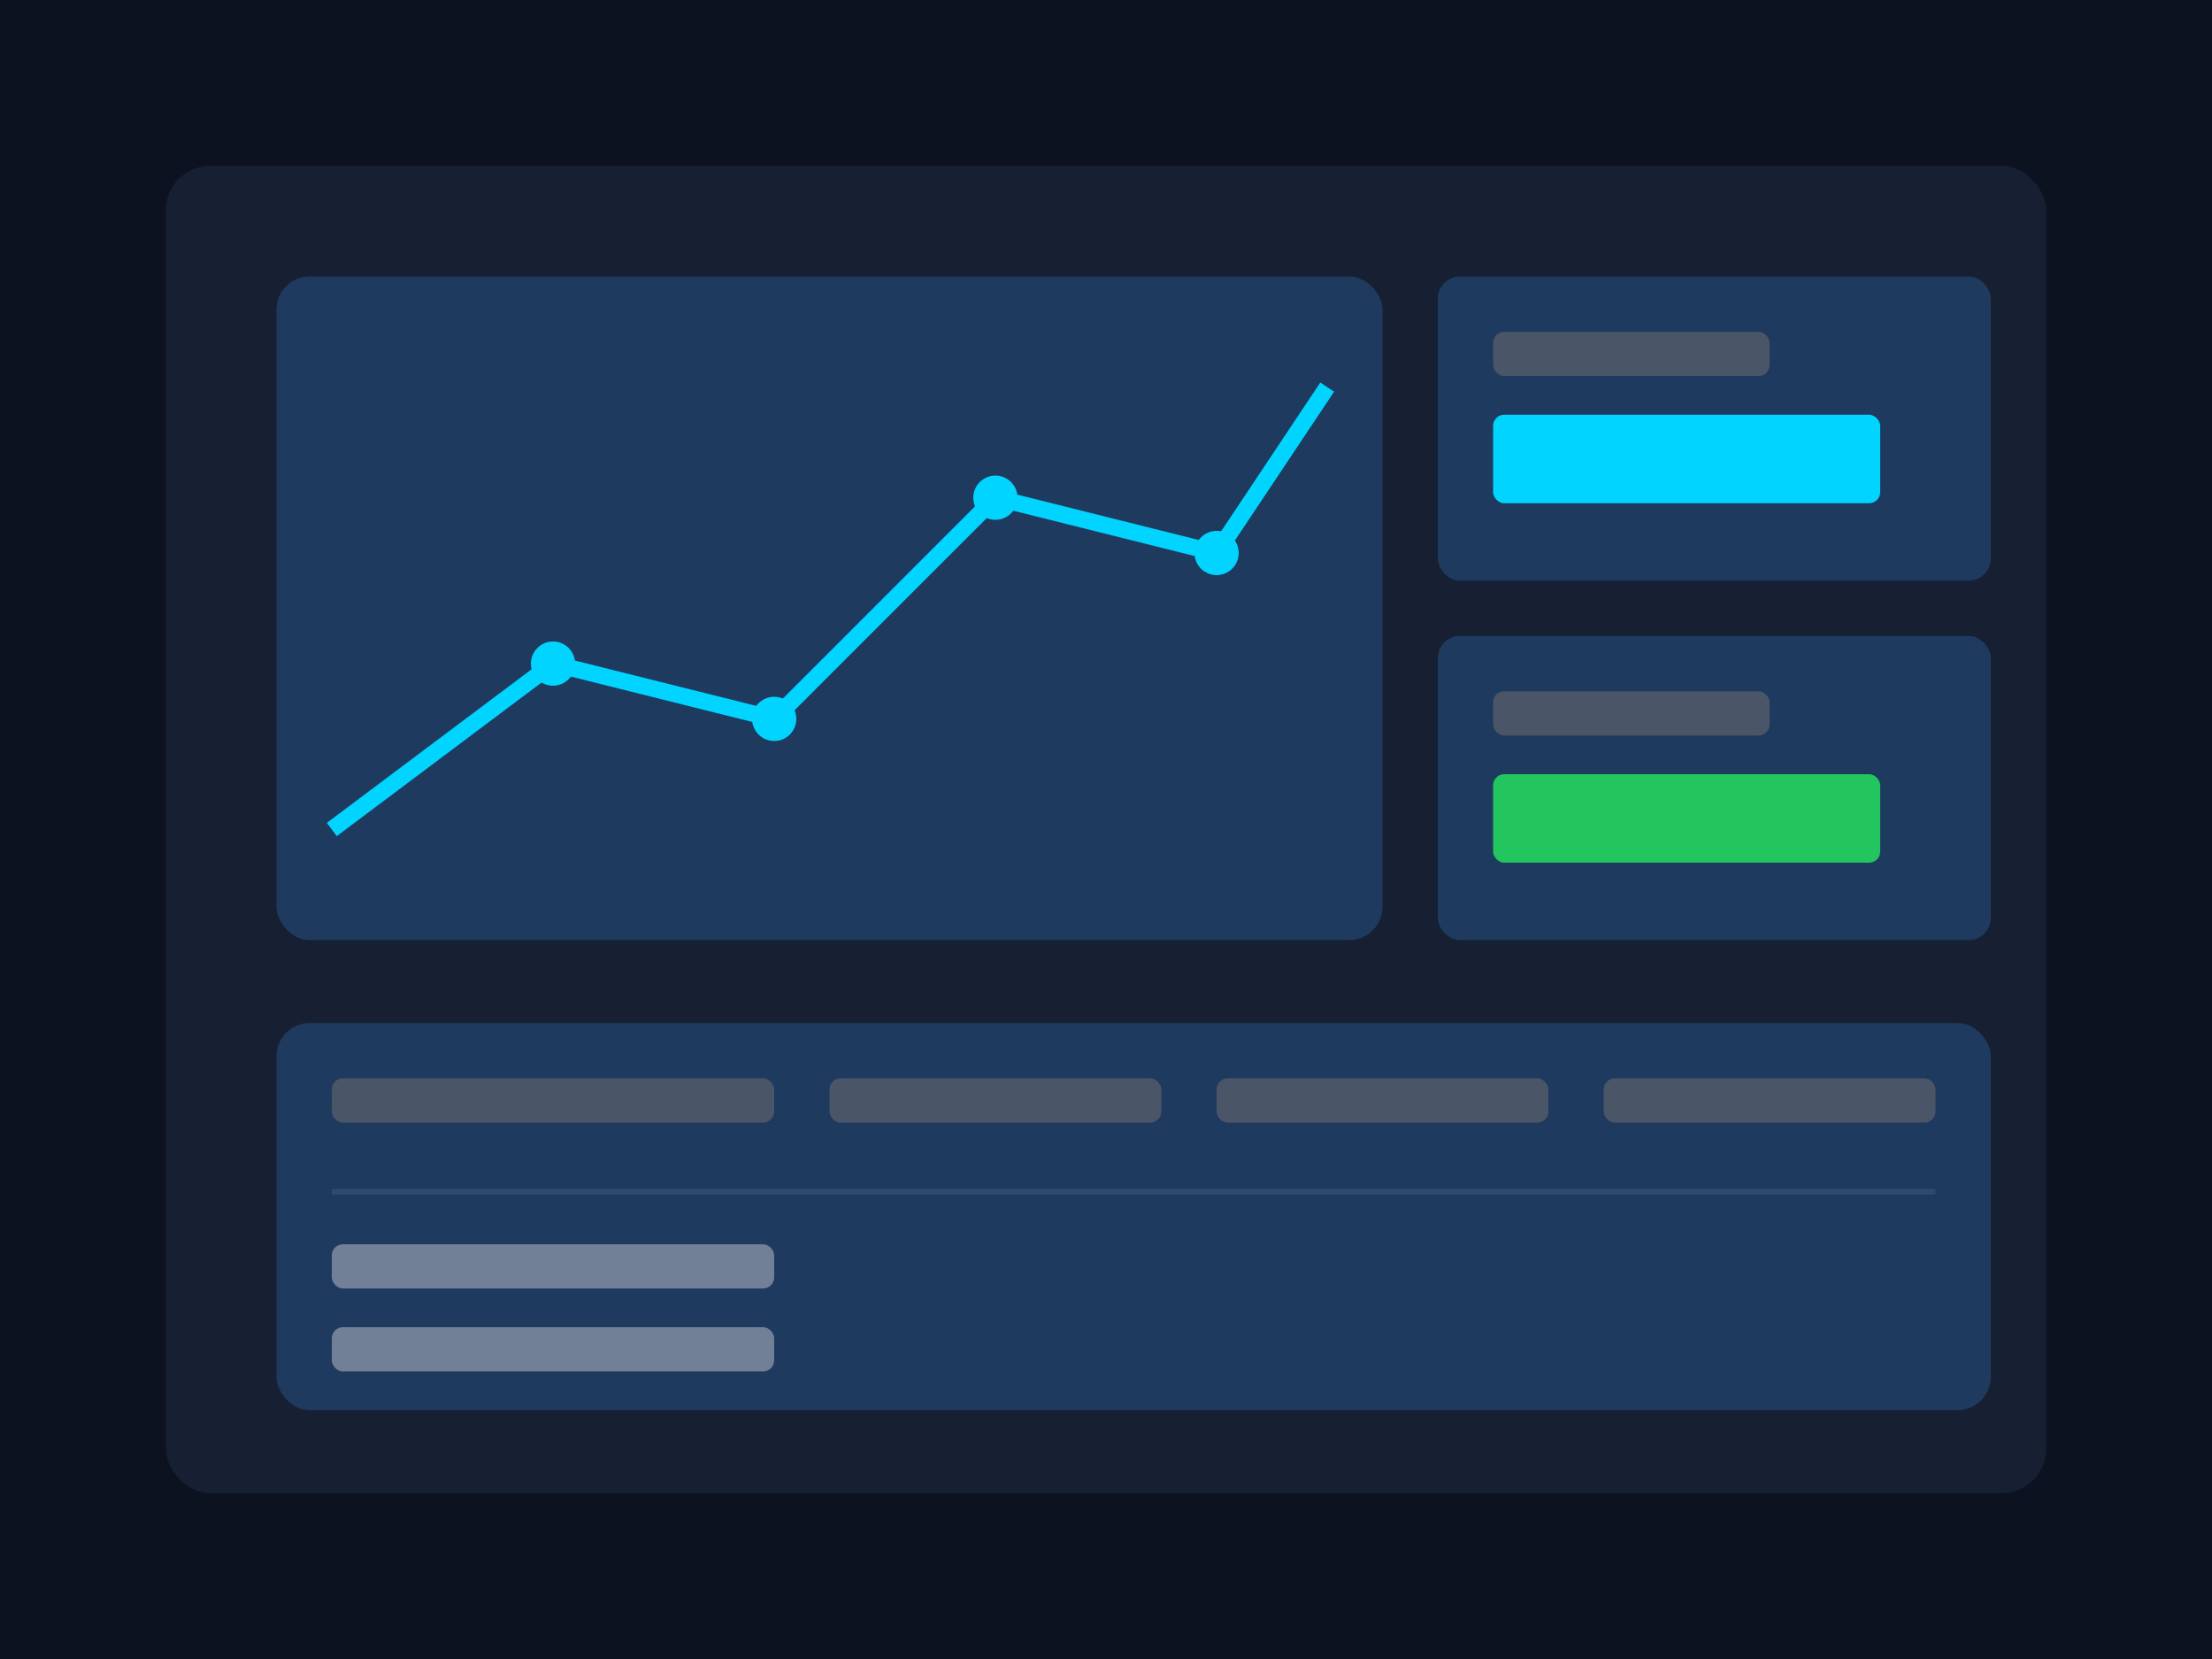 <svg width="400" height="300" viewBox="0 0 400 300" fill="none" xmlns="http://www.w3.org/2000/svg">
  <rect width="400" height="300" fill="#0c1220"/>
  <rect x="30" y="30" width="340" height="240" rx="8" fill="#162032"/>
  <!-- Chart -->
  <rect x="50" y="50" width="200" height="120" rx="6" fill="#1e3a5f"/>
  <path d="M60 150 L100 120 L140 130 L180 90 L220 100 L240 70" stroke="#00d4ff" stroke-width="3" fill="none"/>
  <circle cx="100" cy="120" r="4" fill="#00d4ff"/>
  <circle cx="140" cy="130" r="4" fill="#00d4ff"/>
  <circle cx="180" cy="90" r="4" fill="#00d4ff"/>
  <circle cx="220" cy="100" r="4" fill="#00d4ff"/>
  <!-- Stats cards -->
  <rect x="260" y="50" width="100" height="55" rx="4" fill="#1e3a5f"/>
  <rect x="270" y="60" width="50" height="8" rx="2" fill="#4a5568"/>
  <rect x="270" y="75" width="70" height="16" rx="2" fill="#00d4ff"/>
  
  <rect x="260" y="115" width="100" height="55" rx="4" fill="#1e3a5f"/>
  <rect x="270" y="125" width="50" height="8" rx="2" fill="#4a5568"/>
  <rect x="270" y="140" width="70" height="16" rx="2" fill="#22c55e"/>
  <!-- Table -->
  <rect x="50" y="185" width="310" height="70" rx="6" fill="#1e3a5f"/>
  <rect x="60" y="195" width="80" height="8" rx="2" fill="#4a5568"/>
  <rect x="150" y="195" width="60" height="8" rx="2" fill="#4a5568"/>
  <rect x="220" y="195" width="60" height="8" rx="2" fill="#4a5568"/>
  <rect x="290" y="195" width="60" height="8" rx="2" fill="#4a5568"/>
  <rect x="60" y="215" width="290" height="1" fill="#2d4a6f"/>
  <rect x="60" y="225" width="80" height="8" rx="2" fill="#718096"/>
  <rect x="60" y="240" width="80" height="8" rx="2" fill="#718096"/>
</svg>
